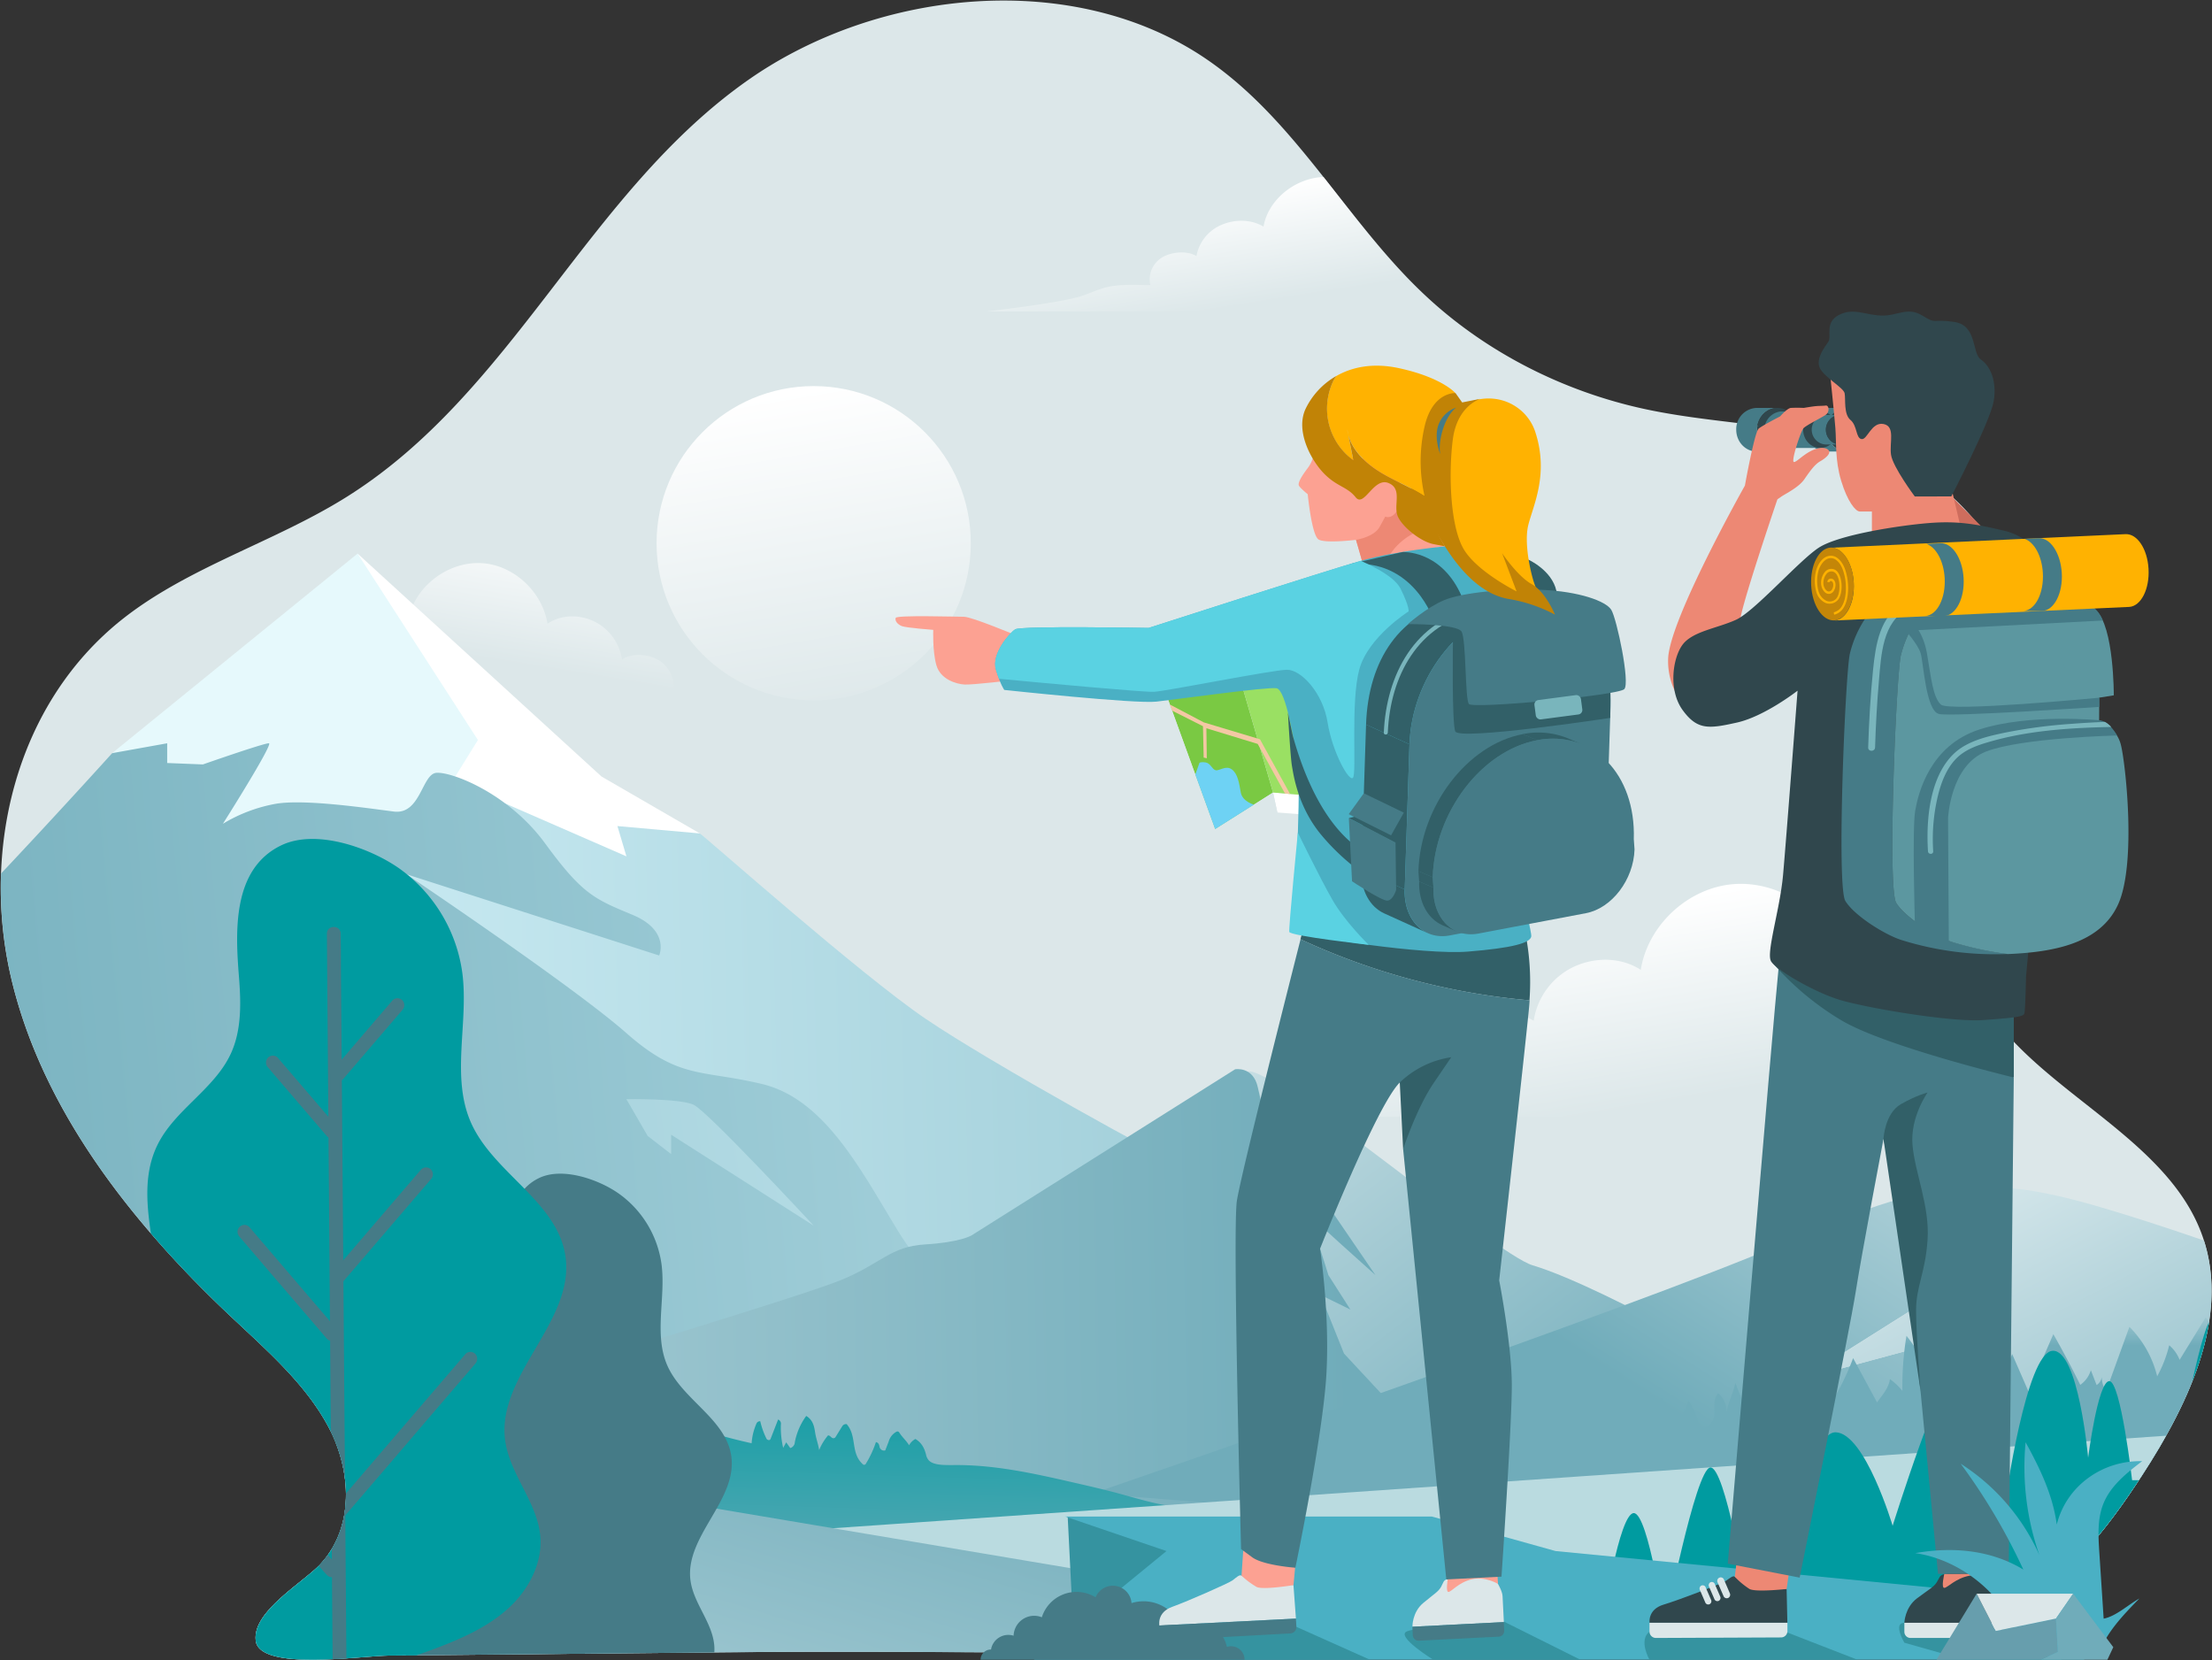 <svg xmlns="http://www.w3.org/2000/svg" xmlns:xlink="http://www.w3.org/1999/xlink" viewBox="0 0 962 722.02"><rect x="0" y="0" width="962" height="722.02" fill="#333333" stroke="none"/><defs><style>.a{fill:none;}.b{fill:#dce7e9;}.c{clip-path:url(#a);}.d{fill:url(#b);}.e{fill:url(#c);}.f{fill:url(#d);}.g{fill:#e6f9fc;}.h{fill:#fff;}.i{fill:url(#e);}.j{fill:url(#f);}.k{fill:url(#g);}.l{fill:url(#h);}.m{fill:url(#i);}.n{fill:url(#j);}.o{fill:url(#k);}.p{fill:url(#l);}.q{fill:url(#m);}.r{fill:#badbe0;}.s{fill:url(#n);}.t{fill:#009ba0;}.u{fill:#3593a0;}.v{fill:#457b87;}.w{fill:url(#p);}.x{fill:#4ab0c4;}.y{fill:#30474d;}.z{fill:#ed8874;}.aa{fill:#326068;}.ab{fill:#ce6d5d;}.ac{isolation:isolate;}.ad{fill:#5c97a0;}.ae{fill:#79b5bc;}.af{fill:#ffb201;}.ag{fill:#c48608;}.ah{fill:#fca192;}.ai{fill:#7ac943;}.aj{fill:#9ae063;}.ak{fill:#c18306;}.al{fill:#6ed2f4;}.am{fill:#f3c8a4;}.an{fill:#5ad2e2;}.ao{fill:#679ead;}.ap{fill:#70acba;}</style><clipPath id="a"><path class="a" d="M111.21,713.31a1.23,1.23,0,0,0,0,.19c1.7,13.34,45.66,6.57,58.14,6.45L315,718.54c97.1-.93,194.2,1.38,291.3.44,60.21-.58,120.41-2.24,180.61-2.83,29.94-.28,61.27-3.06,87.54-16.37,25-12.68,42.17-35.27,56.93-57.88,21.15-32.43,39.7-71.68,25.41-107.19C938.09,488.23,871.19,469.08,856,421.5c-14-43.88,22.9-87.85,24.67-133.6,1.35-35.07-20.19-70.07-53.44-86.82-33.68-17-74.3-15.14-111.64-23.14-36-7.72-69.57-25-95.62-49.35C585.5,96.44,564.09,52.67,524.77,25.78,467.38-13.46,382.39-5.13,325.49,34.71,255.16,84,223.3,171,150.12,216.49,119,235.83,82,246.59,53.44,269.1,6.34,306.27-8.41,370.58,5.15,426.55S56.46,531,99.79,571.94c16,15.08,33.12,29.79,43.15,48.76s11.22,43.77-3.77,59.67C131.56,688.43,109.85,700.72,111.21,713.31Z"/></clipPath><linearGradient id="b" x1="1613.9" y1="397" x2="1599.23" y2="483.19" gradientTransform="matrix(-1, 0, 0, 1, 2303, 0)" gradientUnits="userSpaceOnUse"><stop offset="0" stop-color="#fff"/><stop offset="1" stop-color="#fff" stop-opacity="0"/></linearGradient><linearGradient id="c" x1="4339.94" y1="278.95" x2="4329.54" y2="340.1" gradientTransform="matrix(0.98, -0.01, 0.01, 1, -3996.04, -3.63)" xlink:href="#b"/><linearGradient id="d" x1="619.46" y1="170.7" x2="594.62" y2="316.62" gradientTransform="matrix(-1, 0, 0, 1, 962.18, 0)" xlink:href="#b"/><linearGradient id="e" x1="917.24" y1="508.9" x2="-38.76" y2="486.9" gradientTransform="matrix(-1, 0, 0, 1, 962.18, 0)" gradientUnits="userSpaceOnUse"><stop offset="0" stop-color="#d4f2f9"/><stop offset="1" stop-color="#70acba"/></linearGradient><linearGradient id="f" x1="-2.6" y1="452.83" x2="1080.34" y2="551.83" xlink:href="#e"/><linearGradient id="g" x1="261.97" y1="452.76" x2="1303.97" y2="594.76" xlink:href="#e"/><linearGradient id="h" x1="385.18" y1="316.37" x2="134" y2="641.08" gradientTransform="matrix(-1, 0, 0, 1, 848.27, 0)" gradientUnits="userSpaceOnUse"><stop offset="0" stop-color="#fff"/><stop offset="1" stop-color="#70acba"/></linearGradient><linearGradient id="i" x1="1456.14" y1="613.27" x2="374.67" y2="593.21" gradientTransform="matrix(-1, 0, 0, 1, 962.18, 0)" xlink:href="#h"/><linearGradient id="j" x1="8269.18" y1="306.16" x2="8090.85" y2="587.69" gradientTransform="translate(-7404.79)" xlink:href="#h"/><linearGradient id="k" x1="8214.05" y1="436.98" x2="8359.63" y2="717.23" gradientTransform="translate(-7404.79)" xlink:href="#h"/><linearGradient id="l" x1="130.18" y1="546.16" x2="130.18" y2="585.16" gradientTransform="matrix(-1, 0, 0, 1, 962.18, 0)" xlink:href="#h"/><linearGradient id="m" x1="7791.7" y1="712.02" x2="7795.72" y2="586.2" gradientTransform="translate(-7404.79)" gradientUnits="userSpaceOnUse"><stop offset="0" stop-color="#70acba"/><stop offset="1" stop-color="#009ba0"/></linearGradient><linearGradient id="n" x1="770.47" y1="1060.37" x2="623.45" y2="580.32" gradientTransform="matrix(-1, 0, 0, 1, 962.18, 0)" xlink:href="#h"/><linearGradient id="p" x1="-2038.37" y1="84.2" x2="-2046.85" y2="134.04" gradientTransform="matrix(-1.08, 0, 0, 1, -1676.94, 0)" xlink:href="#b"/></defs><path class="b" d="M111.21,713.31a1.23,1.23,0,0,0,0,.19c1.7,13.34,45.66,6.57,58.14,6.45L315,718.54c97.1-.93,194.2,1.38,291.3.44,60.21-.58,120.41-2.24,180.61-2.83,29.94-.28,61.27-3.06,87.54-16.37,25-12.68,42.17-35.27,56.93-57.88,21.15-32.43,39.7-71.68,25.41-107.19C938.09,488.23,871.19,469.08,856,421.5c-14-43.88,22.9-87.85,24.67-133.6,1.35-35.07-20.19-70.07-53.44-86.82-33.68-17-74.3-15.14-111.64-23.14-36-7.72-69.57-25-95.62-49.35C585.5,96.44,564.09,52.67,524.77,25.78,467.38-13.46,382.39-5.13,325.49,34.71,255.16,84,223.3,171,150.12,216.49,119,235.83,82,246.59,53.44,269.1,6.34,306.27-8.41,370.58,5.15,426.55S56.46,531,99.79,571.94c16,15.08,33.12,29.79,43.15,48.76s11.22,43.77-3.77,59.67C131.56,688.43,109.85,700.72,111.21,713.31Z"/><g class="c"><path class="d" d="M584,475c6.81-1.81,12.85-5.4,19.79-7.4,9.72-2.81,21-1.86,31.23-1.86a20,20,0,0,1,7.84-20.56c6.41-4.45,17.66-5.6,24.14-1.25a31.12,31.12,0,0,1,17.57-23.56c9.3-4.26,20.36-4.16,29,1.38,3.08-19.43,20.54-35.62,40.16-37.25s39.58,11.26,45.83,29.91c11.67-13.24,31.46-18.67,48.26-13.22s29.63,21.44,31.29,39-8.15,36.91-23.63,45.4H521.51C539.88,483,566.76,479.61,584,475Z"/><path class="e" d="M328.28,308.55c-4.74-1.26-8.95-3.79-13.77-5.19-6.77-2-14.62-1.24-21.71-1.2a14.33,14.33,0,0,0-5.52-14.56c-4.47-3.14-12.29-3.91-16.78-.8a22.05,22.05,0,0,0-12.29-16.66c-6.48-3-14.16-2.88-20.11,1.08-2.21-13.77-14.4-25.19-28-26.28s-27.45,8.13-31.73,21.38a32,32,0,0,0-33.57-9.21c-11.65,3.93-20.51,15.32-21.6,27.79S129,311.06,139.74,317l172.65-.88,59.3-.31C358.92,314.06,340.24,311.73,328.28,308.55Z"/><circle class="f" cx="353.87" cy="236.23" r="68.33"/><polygon class="g" points="48.78 327.52 155.51 240.74 194.57 284.13 216.67 327.52 189.61 374.42 82.33 374.42 44.78 362.43 48.78 327.52"/><path class="h" d="M155.51,240.74l52.34,81.07L198,337.69s37,45.88,41.87,42.46,66.08,10.59,66.08,10.59l-1.59-28.31-42.76-24.74Z"/><path class="i" d="M304.31,362.43c2,1.08,69.74,61.32,98.34,80.68s104.64,61.43,115.5,65.78S586,533,586,533s33.3,36.18,54.34,40.49S738,625.05,738,625.05s-68.49-9.11-113.27,11.4-109.82,16.21-109.82,16.21l-76.17-46.47-222.05-154-62.08-72.07,65.22-30.66,52.6,22.94-3.91-13.16Z"/><path class="j" d="M513.4,636.24C508,633.73,459.09,570.6,436,565.59s-31.23-6.73-46.84-32.55-31.23-55.26-57.7-61.62-36-1.84-59.06-22.17-95.72-69.1-95.72-69.1l110,35.37s4.76-10.85-11.54-17.66-21.72-8.69-38-31-41.36-31.48-47.5-30.76-6.81,18.29-18.35,16.82-38-5.42-50.91-3.45a67.27,67.27,0,0,0-23.43,8.76s22.07-34.87,20-35-28.71,9.2-28.71,9.2l-15.53-.62v-8.58l-23.93,4.3s-83.55,92.53-97.07,99.83-45.2,12.86-62.85,24.42-41.88,38.46-60.31,43.52l-18.43,5,61.09,147.16,196.7,60.7,399,1.31,46.53-11.24Z"/><path class="k" d="M353.87,533l-62-39.55v8.42L281.68,494l-9.27-16s23.08-.39,29.19,2.39S353.87,533,353.87,533Z"/><path class="l" d="M912.59,690.06s-49-26.32-61.68-37.37-63.13-57.51-78.14-57.12-30-8.74-45-17-44.67-23.41-61.21-28.32-112.64-87-124-84.26-13.27,18.53-13.27,18.53L541.56,625.2l59.73,59.09,45.31,19.48,228.48,8Z"/><path class="m" d="M537.15,465s7.74-1.42,9.83,7.66l2.08,9.08s11.6,11,13.64,15.07,8.87,18.73,8.87,18.73l26.6,38.95s-32.37-28.9-30.51-28,10.05,28,10.05,28l9.57,15-13-6.39,10.23,25.52s40.92,43.94,43,46.21S643.19,659,643.19,659l20.46,19.19s-31.38-6.7-40.93-13.4-28-15.84-28-15.84L620,673.62l46.55,47.31L217,691.89l28.92-97.36s102.86-30.86,120.14-38,21.15-14.46,36.27-15.37,20.06-3.84,20.06-3.84Z"/><path class="n" d="M841.43,601.66l14.26-21.4-72.1,19.48,57.84-36.41,4.15-8.74-9.63-6,23.85-32.55c-24.6.48-47.93,8.73-85,24.93-61.1,26.7-299.56,108.5-299.56,108.5l300.22,24.19,62-54Z"/><path class="o" d="M1033.72,567.35S967,540.69,913.33,524.9c-21.1-6.21-37.58-9.16-53.53-8.85L836,548.6l9.63,6-4.15,8.74-57.84,36.41,72.1-19.48-14.26,21.4-4,18-62,54,258.25,20.81Z"/><path class="p" d="M552,645q74.12-12.47,149.08-19c3.93-.34,8-.72,11.41-2.71,5.42-3.18,7.84-9.62,9.88-15.56a18.87,18.87,0,0,1,6.07,11.17,25.94,25.94,0,0,0,5.94-9.87,38.59,38.59,0,0,1,4.79,11.11c2.43,2.23,6.08-1.44,6.35-4.73s-.58-7.1,1.69-9.48a9.35,9.35,0,0,1,3.54,8.4c.9-4.58,3.05-8.44,3.94-13A120.83,120.83,0,0,0,764,620.94c2.64-4.55,3.67-9.84,4.64-15l1.86-9.79,9.4,13.92c1.19-5.87,3-11.17,4.22-17,2.16,1.78,3,4.65,3.8,7.35l4.46,15.74a111.15,111.15,0,0,0,13.54-25.55l10.42,19.27c2.26-3.24,5.09-6.22,5.58-10.15a26.79,26.79,0,0,1,5.43,5.15,135.39,135.39,0,0,1,1.78-24,95.59,95.59,0,0,1,16.45,32.07,45.85,45.85,0,0,0,4.22-16.49,60.75,60.75,0,0,1,5.4,10.9l4.68-31.89A103,103,0,0,1,868,604.69c1.92-5.49,5.15-10.39,7.08-15.88l7.1,16.29L893,580.18q6.16,10.86,11.71,22.06a12,12,0,0,0,4.6-6.39l2.51,6.47a4.94,4.94,0,0,0,2.25-3.48,9.72,9.72,0,0,0,1.92,6L926.08,577a45.9,45.9,0,0,1,12.08,21.53,55.56,55.56,0,0,0,5.23-13.5,15.8,15.8,0,0,1,4.53,6.33l11.37-18.51a68.35,68.35,0,0,1,11.45,32.21,57.21,57.21,0,0,0,7.37-15.7,28.51,28.51,0,0,0,3.71,8.5c2.75-5.46,5.61-10.21,8.36-15.67l4,10.24,6-10a90.5,90.5,0,0,1,7.53,17.42l5.46-18.3,5.72,14.19a83,83,0,0,0,12.28-20.31c4.93,2.8,3,10.61,6.12,15.36,3.77,5.78,14.86,2.31,14.67-4.59,16.17,14.77,42.94,13.44,58.16,29.18a5.28,5.28,0,0,1,1.82,3.34c0,1.56-1.21,2.82-2.4,3.83-6.51,5.53-14.32,9.3-22.21,12.59-24.65,10.28-50.79,16.46-76.9,22.08-28.18,6.06-56.49,11.5-84.8,16.95-18.86,3.63-37.85,7.28-57.06,7.35-31.74.13-62.67-9.45-94.23-12.84-13-1.4-26.15-1.74-39.21-2.83-37-3.09-73.28-12.18-109.34-21.23-5.13-1.29-12.35-2.37-17.62-1.88l-46.33,4.31C556.65,647.54,557,646.71,552,645Z"/><path class="q" d="M564.18,661.5q-19.66-1.8-39.18-4.21c-7.59-.93-15.18-1.94-22.47-3.58-5.59-1.26-11-2.89-16.42-4.35-6.27-1.68-12.67-3.15-19.06-4.61-17.1-3.92-34.68-7.9-52.83-7.63-3.73,0-8.21.06-10.24-2a5.46,5.46,0,0,1-1.27-2.67c-.66-2.45-1.74-5-4.61-6.68a6.88,6.88,0,0,0-2.74,2.72c-1.21-2-3-3.49-4.23-5.47a.92.92,0,0,0-.76-.52,1.2,1.2,0,0,0-.6.17,7,7,0,0,0-3.29,4.24L385,630.74a2,2,0,0,1-2.47-1.45c-.17-.84-.32-1.92-1.59-2.16a44.24,44.24,0,0,1-4.37,9.39.89.89,0,0,1-.82.49.9.9,0,0,1-.52-.27c-5.45-4.94-2.4-12.14-7-17.41a1.93,1.93,0,0,0-2,1l-2.77,4.47a1.21,1.21,0,0,1-.81.63c-1.09.17-1.42-1.22-2.54-1.22a24.07,24.07,0,0,0-3.86,6.37c-.42-2.74-1.36-5-1.77-7.76-.38-2.54-.94-5.32-3.85-7.07a28.41,28.41,0,0,0-4.95,11.38,2.79,2.79,0,0,1-2,2.59l-1.77-2.5-1.31,2.42a39,39,0,0,1-1-10.13,1.93,1.93,0,0,0-1.2-2.2l-3.23,8.31a.86.86,0,0,1-.58.61,1.23,1.23,0,0,1-1.34-.77,34.29,34.29,0,0,1-2.61-7.39,1.65,1.65,0,0,0-1.71,1.11,25.56,25.56,0,0,0-2.05,8.45,243.82,243.82,0,0,1-33.66-10c-9.09-3.56-18.35-7.78-29-8a84.83,84.83,0,0,0-6.48-12.1c-1.34-.46-2.69.59-3.34,1.47l-2.81,3.77a87.74,87.74,0,0,1-3.76-8,32.82,32.82,0,0,0-5.49,7.49l-1.7-7.9a1.56,1.56,0,0,0-1.62-1.36q-2.82,4.09-6,8.09a4.29,4.29,0,0,1-1.51,1.37,8.32,8.32,0,0,1-2.94.6c-4.63.38-9.28.58-13.94.63a65.46,65.46,0,0,1,14.87,25.26c2.89,8.8,3.62,18.32,11.6,25.71,6.54,6,17.1,9.78,27.78,12.46,18.9,4.73,39.13,6.78,59.28,8.27,29,2.14,58.23,3.18,87.44,3.57,24.59.32,49.31.18,73.59-2.3C515.68,673.9,540.49,669.48,564.18,661.5Z"/><polygon class="r" points="1163.33 608.99 312.63 668.03 752.44 734.97 1093.33 723.28 1163.33 608.99"/><polygon class="s" points="501.32 687.97 193.99 636.27 71.27 613.66 82.05 745.65 545.33 745.65 501.32 687.97"/><path class="t" d="M678.67,735s3.54-51,9.21-49.48,9.2,19.25,9.2,19.25S704.17,658,710.54,658,724,707.57,724,707.57s13.37-68.7,19.79-69.4,15.62,55.27,15.62,55.27,3.54-32.15,7.08-29.9,11.33,23,11.33,23,7.79-64.08,20.54-63.68,24.75,40.66,24.75,40.66,22-70.27,28.36-69.78,20.74,58.6,20.74,58.6,9-63.94,20.34-64.91,15.58,46.47,15.58,46.47,4.25-33.29,9.21-33.29,9.91,43.08,9.91,43.08H945s12-68.93,17-70.17,23.4,76.54,23.4,76.54l-90.65,53.24L811.11,735Z"/><polygon class="u" points="464.34 659.5 466.81 708.7 511.88 674.51 464.34 659.5"/><g class="c"><path class="v" d="M269.22,519.13a45.21,45.21,0,0,1,18.49,30.76c1.88,14.67-3.45,30.42,2.54,44,6.61,14.9,25.53,23.24,27.79,39.38,2.69,19.16-20.28,34.84-17.75,54,1.32,10,9.46,18.18,10.34,28.22.69,7.88-3.37,15.61-9.16,21s-13.14,8.75-20.52,11.6c-16,6.18-33.18,10.34-50.32,9.13s-34.34-8.26-45.35-21.46-14.7-32.91-6.8-48.18c5.19-10,14.77-17.63,18.4-28.33,6.39-18.85-7.63-41,1.16-58.84,5.08-10.33,16.69-16.32,21.54-26.77,3.24-7,3-15,2.42-22.69-1.05-13.17-2.06-31.53,12.28-38.58C244.59,507.26,260.61,513,269.22,519.13Z"/><path class="v" d="M254.87,788.41l-.06-6.73-.14-18.15-.21-27-.26-32.73-.29-36.1-.29-36.19-.27-34L253.13,569,253,548.35c0-3.23,0-6.48-.07-9.71,0-.15,0-.29,0-.43,0-3.86-6-3.87-6,0l.06,6.73.14,18.15.21,27,.26,32.74.29,36.09.29,36.19.27,34,.22,28.51.17,20.65c0,3.24,0,6.48.07,9.72,0,.14,0,.28,0,.43,0,3.85,6,3.86,6,0Z"/><path class="v" d="M266.49,557.15,251.28,574.9l-2.2,2.56a3.08,3.08,0,0,0,0,4.24,3,3,0,0,0,4.24,0L268.53,564l2.2-2.56a3.09,3.09,0,0,0,0-4.25,3,3,0,0,0-4.24,0Z"/><path class="v" d="M274.9,606.91l-22.57,26.33L249.08,637a3.08,3.08,0,0,0,0,4.24,3,3,0,0,0,4.24,0l22.58-26.33,3.24-3.79a3.07,3.07,0,0,0,0-4.24,3,3,0,0,0-4.24,0Z"/><path class="v" d="M288,661.19l-13.12,15.3L253.9,700.91l-4.82,5.62a3.08,3.08,0,0,0,0,4.24,3,3,0,0,0,4.24,0l13.13-15.31,20.92-24.41,4.82-5.62a3.07,3.07,0,0,0,0-4.24,3,3,0,0,0-4.24,0Z"/><path class="v" d="M229.84,578.27,245.05,596l2.19,2.56a3,3,0,0,0,4.25-4.24l-15.21-17.75-2.2-2.56a3,3,0,0,0-4.24,4.24Z"/><path class="v" d="M221.43,628,244,654.36l3.24,3.79a3,3,0,0,0,4.25-4.24l-22.58-26.33-3.24-3.79a3,3,0,0,0-4.24,4.24Z"/><path class="v" d="M208.38,682.31l13.12,15.31L242.42,722l4.82,5.62a3,3,0,0,0,4.25,0,3.08,3.08,0,0,0,0-4.25l-13.13-15.3-20.92-24.41-4.82-5.62a3,3,0,0,0-4.24,0,3.06,3.06,0,0,0,0,4.24Z"/><path class="t" d="M173.75,377.74a66.86,66.86,0,0,1,27.33,45.49c2.78,21.69-5.1,45,3.76,65,9.77,22,37.75,34.37,41.1,58.24,4,28.33-30,51.51-26.26,79.86,1.95,14.78,14,26.89,15.3,41.74,1,11.64-5,23.07-13.55,31S202,712,191.09,716.21c-23.71,9.15-49.05,15.29-74.4,13.51S65.91,717.5,49.63,698,27.9,649.33,39.58,626.76c7.68-14.85,21.84-26.07,27.2-41.9,9.45-27.87-11.27-60.59,1.72-87,7.52-15.28,24.67-24.14,31.85-39.58,4.79-10.32,4.47-22.21,3.57-33.55-1.54-19.47-3-46.62,18.16-57C137.32,360.2,161,368.73,173.75,377.74Z"/><path class="v" d="M151.09,775.89l-.08-9.95-.21-26.84-.32-39.94-.38-48.4-.43-53.37-.42-53.51-.4-50.23-.33-42.16L148.27,421c0-4.79,0-9.58-.11-14.37,0-.21,0-.42,0-.63,0-3.86-6-3.87-6,0l.08,10,.22,26.84.31,39.94.39,48.4.42,53.37L144,638l.39,50.24.34,42.16.24,30.53c0,4.79,0,9.58.12,14.37v.63c0,3.86,6,3.86,6,0Z"/><path class="v" d="M170.72,435l-22.58,26.35L145,465a3.08,3.08,0,0,0,0,4.25,3,3,0,0,0,4.24,0l22.59-26.35,3.15-3.67a3.1,3.1,0,0,0,0-4.25,3,3,0,0,0-4.25,0Z"/><path class="v" d="M183.16,508.55l-12.93,15.08-20.51,23.93L145,553.08a3.07,3.07,0,0,0,0,4.24,3,3,0,0,0,4.24,0l12.92-15.07,20.51-23.93,4.74-5.52a3.09,3.09,0,0,0,0-4.25,3,3,0,0,0-4.24,0Z"/><path class="v" d="M202.45,588.8l-5.72,6.67-13.73,16-16.61,19.38L152.1,647.55c-2.34,2.72-4.72,5.41-7,8.17l-.1.12a3.07,3.07,0,0,0,0,4.24,3,3,0,0,0,4.24,0l5.72-6.67,13.73-16L185.29,618l14.3-16.68c2.33-2.73,4.71-5.42,7-8.18l.11-.12a3.09,3.09,0,0,0,0-4.24,3,3,0,0,0-4.25,0Z"/><path class="v" d="M116.53,464.18l22.59,26.35,3.15,3.67a3,3,0,0,0,4.24,0,3.06,3.06,0,0,0,0-4.24l-22.59-26.35-3.15-3.67a3,3,0,0,0-4.24,0,3.06,3.06,0,0,0,0,4.24Z"/><path class="v" d="M104.1,537.75,117,552.83l20.51,23.92,4.74,5.53a3,3,0,0,0,4.24-4.24L133.59,563,113.07,539l-4.73-5.52a3,3,0,0,0-4.24,4.24Z"/><path class="v" d="M84.8,618l5.72,6.67,13.73,16,16.61,19.38,14.3,16.67c2.32,2.71,4.53,5.61,7,8.18l.11.12a3,3,0,0,0,4.24,0,3.07,3.07,0,0,0,0-4.25l-5.72-6.67-13.73-16-16.61-19.37-14.3-16.68c-2.32-2.71-4.53-5.6-7-8.17l-.11-.12a3,3,0,0,0-4.24,0,3.06,3.06,0,0,0,0,4.24Z"/></g><path class="w" d="M468.28,129.33c4.27-1.05,8.06-3.12,12.41-4.28,6.1-1.63,13.19-1.08,19.59-1.08a11.13,11.13,0,0,1,4.92-11.89c4-2.57,11.08-3.23,15.14-.72a18.24,18.24,0,0,1,11-13.62c5.84-2.46,12.77-2.41,18.16.8,1.94-11.24,12.89-20.6,25.2-21.54s24.82,6.51,28.74,17.29c7.32-7.65,19.74-10.79,30.27-7.64s18.59,12.4,19.63,22.55-5.11,21.34-14.82,26.25H429.11C440.64,134,457.49,132,468.28,129.33Z"/><path class="t" d="M901.61,702.08l-1.73,6.75c3-10.18,5.94-20.45,11-29.73s12.58-17.62,22.32-21.79c-7.62,6.92-10.4,17.19-13.23,27.08a34.15,34.15,0,0,1,17.5-10.22,31.22,31.22,0,0,1-5.08,5c-6.64,5.82-9.24,14.86-11.53,23.38,4.85-3.74,10.86-5.38,17-5.92-2.52,3.2-6,5.37-8.12,8.84a21.49,21.49,0,0,0-2.19,5.87l-2.07,7.79c-1.68.57-3.07,1.28-4.85,1.29l-24.31.17c0-4.18-.8-8.09-.77-12.28a21,21,0,0,0-.42-5.32c-1.12-4.43-4.91-7.62-7-11.65A16.07,16.07,0,0,1,901.61,702.08Z"/></g><polygon class="x" points="843.04 721.77 449.57 721.77 507.31 674.51 463.26 659.5 622.73 659.5 676.52 674.51 843.04 690.64 896.73 721.77 843.04 721.77"/><path class="u" d="M870.41,701.58l36.25,20.19H854.32l-26.11-7.4s-5.11-8.66,0-8.66S870.41,701.58,870.41,701.58Z"/><path class="u" d="M773.82,708.57l34,13.2H717.37s-4.91-8.44,0-12.25S773.82,708.57,773.82,708.57Z"/><path class="u" d="M651.46,703.88l35.86,17.89h-64s-16.46-10.15-11.5-12.32S651.46,703.88,651.46,703.88Z"/><path class="u" d="M563.8,707.46l32,14.31h-62l-8.55-7.11s-15.16,1.21-18-1.4S563.8,707.46,563.8,707.46Z"/><path class="v" d="M430.92,717.33H431a7.61,7.61,0,0,1,9.82-6,8.94,8.94,0,0,1,8.93-8.67,8.83,8.83,0,0,1,3.34.65,15.81,15.81,0,0,1,23.38-8.68,8.13,8.13,0,0,1,15.63,2.51,17.77,17.77,0,0,1,5.24-.79,17.49,17.49,0,0,1,16.53,11.77,12.72,12.72,0,0,1,19.68,8.08,5.86,5.86,0,0,1,7.71,5.57H426.46A4.46,4.46,0,0,1,430.92,717.33Z"/><path class="y" d="M868.56,688s1.85,3.53,1.85,5.72v12h-42.2s.17-6.67,5.55-10.69,7.23-4.86,8.57-7,1-2.86,3.28-3.53,21.44-3.15,21.44-3.15Z"/><path class="y" d="M777,691l.33,14.71H717.41s-.92-5.8,6.06-7.9,25.38-9.17,27-10.26,3.28-2.61,4-1.85S777,691,777,691Z"/><path class="z" d="M779.29,675.11,777,691s-13.37,1.51-16.14,0a35.12,35.12,0,0,1-6.39-5.3l1.76-14.79Z"/><path class="v" d="M875.79,468.57,873.6,684.44H842.84l-7.57-79.19-6.5-65.06-9.64-44.89s-9.58,50.44-12.1,66.58-24.35,124.18-24.35,124.18L751.41,680s19.81-237.19,22.08-258.86S875.79,468.57,875.79,468.57Z"/><path class="aa" d="M770.21,417.88a122.73,122.73,0,0,0,30.6,25.82c19.16,11.42,75,24.87,75,24.87v-34Z"/><polygon class="ab" points="840.82 207.97 865.03 232.26 848.89 234.53 840.82 210.32 840.82 207.97"/><g class="ac"><path class="v" d="M803.32,177.39h-9.07c-4.91,0-8.91,4.24-8.91,9.48s4,9.49,8.91,9.49h9.07c-4.92,0-8.91-4.25-8.91-9.49A9.21,9.21,0,0,1,803.32,177.39Z"/><ellipse class="y" cx="803.32" cy="186.87" rx="8.91" ry="9.48"/></g><g class="ac"><path class="v" d="M821.91,178.93H804.66a8,8,0,0,0,0,15.89h17.25a8,8,0,0,1,0-15.89Z"/><ellipse class="y" cx="821.91" cy="186.87" rx="7.46" ry="7.94"/></g><g class="ac"><path class="v" d="M830.39,180.44h-6.14a6.44,6.44,0,0,0,0,12.86h6.14a6.44,6.44,0,0,1,0-12.86Z"/><ellipse class="y" cx="830.39" cy="186.87" rx="6.04" ry="6.43"/></g><g class="ac"><path class="v" d="M773.05,177.39H764a9.21,9.21,0,0,0-8.91,9.48c0,5.24,4,9.49,8.91,9.49h9.06c-4.91,0-8.91-4.25-8.91-9.49S768.14,177.39,773.05,177.39Z"/><ellipse class="y" cx="773.05" cy="186.87" rx="8.91" ry="9.48"/></g><g class="ac"><path class="v" d="M791.65,178.93H774.4a8,8,0,0,0,0,15.89h17.25a8,8,0,0,1,0-15.89Z"/><ellipse class="y" cx="791.65" cy="186.87" rx="7.46" ry="7.94"/></g><g class="ac"><path class="v" d="M800.13,180.44H794a6.44,6.44,0,0,0,0,12.86h6.14a6.44,6.44,0,0,1,0-12.86Z"/><ellipse class="y" cx="800.13" cy="186.87" rx="6.04" ry="6.43"/></g><path class="z" d="M725.48,286.32c.68-17.15,33.38-75.15,33.38-75.15s4.2-23.37,6-24.8,9.33-5.3,9.33-5.3,3-3.49,4.62-3.68a53.32,53.32,0,0,1,5.64,0s3.53-.61,5.21-.77,3-.09,4.38-.26,1.82,2.78-.1,4.08-8.4,4.5-9.58,5.76-5.55,14.46-4.2,14.71,5.73-5.37,11.44-6.09c0,0,2.6-.38,3.69,1s-1.33,3.45-3.69,4.79-4.46,4.29-6.9,7.82-8.07,6.22-9.92,7.48L773,217.13s-14,41.09-16,51.27-19.1,43.47-19.1,43.47A30,30,0,0,1,725.48,286.32Z"/><path class="z" d="M795.93,162.91s1.77,16.9,2.27,23.2S798,200,800.72,209.06s6.31,13.37,8.07,13.37h5.3v9.84h10.34l28.24-3-3.42-14.56-8.43-36.38-25-14.13Z"/><path class="y" d="M848.64,215.87s16.89-32.53,18.41-41.36-1.52-15.38-5.55-18.15S860,141.48,849.9,140s-7.32,1.26-13.87-2.77-10.85.25-17.91,0-12.1-3.53-18.41-.25-3,9.33-4.54,11.6-5.55,7.31-3.78,11.35,10.34,8.57,10.84,11.09-.5,9.08,2.53,11.6,2.27,7.82,4.79,8.33,4.29-7.57,9.58-6.56,2.52,8.07,3.28,13.37,10.34,18.15,10.34,18.15Z"/><path class="y" d="M891.28,249.8a26.84,26.84,0,0,0-18.22-18.62c-.43-.12-.86-.24-1.31-.34-12.44-3-20.51-4.38-33-3.37s-39.21,5.05-47.85,10.76-27.8,27.58-35.88,31.28-18.83,5-23.2,10.76-6.39,19.83,0,28.58,11.44,8.07,23.54,5.38,26.4-13.87,26.4-13.87-5,65.57-6.31,80.19-7.31,33.54-5.29,37.33,18.15,13.11,29,16.64,49.18,10.09,63.3,9.08,17.4-1.51,17.9-2.77.76-16.14.76-16.14,13.11-141.48,13.62-153.08C895.08,264.85,893,256,891.28,249.8Z"/><path class="aa" d="M819.13,495.3s.51-11.1,7.57-15.13,11.6-5.05,11.6-5.05-7.57,10.6-6.56,22.7,7.57,26.73,6.56,41.36-5,20.17-5,30.77,2,35.3,2,35.3Z"/><path class="v" d="M804.5,284.3a47.91,47.91,0,0,1,7.6-16.62L902,259.79a33.69,33.69,0,0,1,2.27,2.58l-70,6.15a47.91,47.91,0,0,0-7.6,16.62c-2,9.25-5.89,101-2,107.47s17.49,14.93,24.71,17.11a141,141,0,0,0,24,5.13l-2.14.08a136.1,136.1,0,0,1-44-6.05c-7.23-2.18-20.85-10.69-24.71-17.11S802.49,293.55,804.5,284.3Z"/><path class="ad" d="M824.65,392.61c-3.87-6.43,0-98.22,2-107.47a47.91,47.91,0,0,1,7.6-16.62l70-6.15a39.21,39.21,0,0,1,6.3,11c2.86,7.94,2.36,39.89,2.36,39.89s7.39,2.86,9.41,10.42,6.89,51.28-1,69.27c-7.63,17.36-28.1,21.1-48,21.94a141,141,0,0,1-24-5.13C842.14,407.54,828.52,399,824.65,392.61Z"/><path class="v" d="M913,313.22s-30.44-3-52.12,4S834.26,345,832.92,352.56s-.16,48.08-.16,48.08l7.22,9.42h7.56l-.33-54.31s1-22.86,16.47-28.91,57-7,57-7S917.5,313.55,913,313.22Z"/><path class="ae" d="M830,264.84c-11.36,5.17-11.9,20.4-12.84,31-.85,9.71-1.38,19.46-1.69,29.2-.06,1.94-3.09,1.95-3,0,.35-11.23,1-22.48,2.11-33.66,1.1-10.6,2.85-24.15,13.91-29.18,1.76-.8,3.3,1.81,1.53,2.61Z"/><path class="v" d="M830.75,271.19v-1.6s5.53,4.29,7.3,14.63,2.52,18.91,6.05,22.19,68.86-3,68.86-3l0,4s-63.84,4.35-69.64,3.09S836.53,288,835.27,284s-7.06-10.45-7.06-10.45Z"/><path class="ad" d="M913,303.38l6.29-1s.13-29.94-7.75-36.91l-7.89-7-19.92,3.88,17.78,34.71Z"/><path class="ae" d="M850.51,330.14c-4.15,4.39-6.36,10.34-7.76,16.12a80.73,80.73,0,0,0-2,23.95c.09,1.46-2.18,1.46-2.27,0-.87-13.75.73-32.35,11.22-42.42,5.74-5.51,14.41-7.54,22-9.13a226.22,226.22,0,0,1,29.33-3.89c4.8-.37,9.61-.66,14.42-.82a10.41,10.41,0,0,1,2.73,2.19c-17.81.33-36.56,1.56-53.66,6.65C859.36,324.29,854.22,326.22,850.51,330.14Z"/><path class="v" d="M906.64,261.52s5.87,2.54,7.83,8.33l-82.19,4.28-7.93-6.31Z"/><g class="ac"><path class="af" d="M797.64,269.85l128.24-5.92h.17c5.11-.39,8.84-7.79,8.35-16.53s-4.94-15.35-10-15.12L796.19,238.2c5-.24,9.48,6.47,10,15.12s-3.24,16.13-8.35,16.52Z"/><ellipse class="ag" cx="796.91" cy="254.02" rx="9.27" ry="15.85" transform="translate(-10.87 37.05) rotate(-2.65)"/></g><path class="af" d="M797.68,267.32a6.68,6.68,0,0,0,4.26-3.33c2.09-3.58,2.16-9.3,1.3-13.4-.5-2.35-1.44-5.71-3.86-7.67a4.66,4.66,0,0,0-4.87-.92c-2.58,1-4.28,4.12-4.82,6.72a18.41,18.41,0,0,0,.16,8.44,7.51,7.51,0,0,0,4,5,4.76,4.76,0,0,0,5.8-1.74c1.8-2.82,1.68-8.55-.24-11.36a3.79,3.79,0,0,0-1.7-1.45,3.61,3.61,0,0,0-4,1.05,7.38,7.38,0,0,0-1.7,5.36,5.46,5.46,0,0,0,1.75,3.64,2.48,2.48,0,0,0,2.13.55,2.74,2.74,0,0,0,1.64-1.28c.86-1.34,1.11-3.54,0-4.75a1.74,1.74,0,0,0-2-.4,1.4,1.4,0,0,0-.78,1.38l1-.05c0-.19,0-.3.19-.36a.83.83,0,0,1,.89.17c.72.79.53,2.44-.1,3.42a1.86,1.86,0,0,1-1,.83,1.53,1.53,0,0,1-1.36-.35A4.45,4.45,0,0,1,793,254a6.38,6.38,0,0,1,1.43-4.54,2.66,2.66,0,0,1,3-.79,3,3,0,0,1,1.26,1.09c1.64,2.42,1.76,7.72.21,10.14a3.78,3.78,0,0,1-4.63,1.35,6.62,6.62,0,0,1-3.46-4.38,17.05,17.05,0,0,1-.14-7.9c.57-2.75,2.29-5.2,4.19-6a3.76,3.76,0,0,1,3.95.79c2.17,1.75,3,4.87,3.49,7.06.79,3.76.76,9.3-1.16,12.6a5.8,5.8,0,0,1-3.65,2.87Z"/><path class="v" d="M880.09,265.68c5.11-.39,8.85-7.78,8.35-16.52-.42-7.47-3.8-13.49-8-14.84l6.23-.28c5-.24,9.48,6.47,10,15.12s-3.24,16.13-8.34,16.52h-8.25Z"/><path class="v" d="M837.39,267.88c5.11-.39,8.84-7.78,8.35-16.52-.43-7.47-3.8-13.49-8-14.84l6.23-.28c5-.24,9.48,6.47,10,15.12s-3.24,16.13-8.35,16.52h-8.24Z"/><path class="b" d="M747.59,686.16a1.52,1.52,0,0,1,2.07.54l2.6,6.06a1.56,1.56,0,0,1-.54,2.07,1.52,1.52,0,0,1-2.07-.55l-2.61-6A1.57,1.57,0,0,1,747.59,686.16Z"/><path class="b" d="M743.78,688.14a1.39,1.39,0,0,1,1.9.5l2.4,5.56a1.43,1.43,0,0,1-.5,1.9,1.39,1.39,0,0,1-1.9-.5l-2.4-5.55A1.45,1.45,0,0,1,743.78,688.14Z"/><path class="b" d="M739.81,689.59a1.39,1.39,0,0,1,1.9.5l2.4,5.56a1.44,1.44,0,0,1-.5,1.9,1.39,1.39,0,0,1-1.9-.5l-2.4-5.55A1.45,1.45,0,0,1,739.81,689.59Z"/><path class="b" d="M777.35,705.71c0,.19,0,2,0,3.61a2.77,2.77,0,0,1-2.75,2.75l-54.46.23a2.77,2.77,0,0,1-2.77-2.78l0-3.81Z"/><path class="z" d="M868.56,684.44V688s-5.8-3.91-12-2.77-9.58,5.29-11,5.29,0-6,0-6Z"/><path class="b" d="M870.41,705.71v3.92a2.67,2.67,0,0,1-2.66,2.67H830.87a2.67,2.67,0,0,1-2.66-2.67v-3.92Z"/><path class="ah" d="M442.69,276.62s-20-8.41-23.48-8.41-29.18-.77-29.66.48.77,2.86,2.7,3.6,13.63,1.62,13.63,1.62-.39,9.18,1.35,15.36,8.7,8.22,12.27,8.41,21.25-1.93,21.25-1.93Z"/><polygon class="ai" points="553.65 344.65 537.49 288.87 505.24 296.63 528.46 360.57 553.65 344.65"/><polygon class="h" points="577.61 355.05 555.53 353.32 553.65 344.65 572.33 346.26 577.61 355.05"/><polygon class="b" points="555.53 353.32 524.65 373.98 492.32 291.14 502.02 287.75 528.46 360.57 553.65 344.65 555.53 353.32"/><polygon class="aj" points="553.65 344.65 572.33 346.26 564.01 291.01 544.9 291.98 540.81 300.35 553.65 344.65"/><path class="ah" d="M571.54,196.59a14.51,14.51,0,0,1-2.93,7.12c-2.72,3.62-4.32,6.41-3.68,7.53s3.8,3.68,3.8,3.68,1.73,17.91,4.73,19.7,16.26.14,16.26.14,3,9.72,3.09,11.46-2.29,4.56-2.29,4.56,20.64-9,26.16-10.79a69.12,69.12,0,0,1,12.84-2.51l-27.59-36.81Z"/><path class="z" d="M589.72,234.76s7.83-1.16,10.29-5.64l2.45-4.48s2.46,1.33,5-2.28l2.54-3.61,5.63,12.78a27.54,27.54,0,0,0-9.27,7.12c-3.54,4.55-10.29,14.76-10.29,14.76l-3.77-9.66Z"/><path class="b" d="M562.53,689.32l1.07,14.56-59.38,3s-1.2-5.7,5.61-8.13,24.69-10.34,26.22-11.51,3.11-2.74,3.9-2S562.53,689.32,562.53,689.32Z"/><path class="ah" d="M564,673.47l-1.46,15.85s-13.16,2.17-16,.81a34.64,34.64,0,0,1-6.6-4.93l1-14.74Z"/><path class="v" d="M563.6,703.88c0,.19.12,2,.2,3.58a2.75,2.75,0,0,1-2.59,2.86l-53.93,2.94a2.74,2.74,0,0,1-2.89-2.61l-.17-3.78Z"/><path class="b" d="M651.46,688.78s1.91,3.24,2,5.3l.57,11.33-39.76,2s-.16-6.29,4.72-10.34,6.58-4.92,7.74-7,.82-2.75,2.92-3.49,20.05-4,20.05-4Z"/><path class="ah" d="M651.29,685.45l.17,3.33s-5.65-3.41-11.42-2-8.78,5.44-10.09,5.51-.29-5.71-.29-5.71Z"/><path class="v" d="M654,705.41l.19,3.69a2.52,2.52,0,0,1-2.39,2.64l-34.74,1.75a2.52,2.52,0,0,1-2.64-2.38l-.18-3.7Z"/><polygon class="aa" points="610.22 499.7 608.34 462.36 636.92 453.66 631.76 478.01 610.22 499.7"/><path class="aa" d="M567,402.9l96.17,1.83a109.24,109.24,0,0,1,2,30.29,298.07,298.07,0,0,1-99.61-26.57C566.51,404.93,567,402.9,567,402.9Z"/><path class="v" d="M537.92,522.21c1.69-11.1,22.11-91.75,27.7-113.76A298.07,298.07,0,0,0,665.23,435c-.08,1.27-.18,2.56-.31,3.88C663,458.44,652,556.81,652,556.81s5.48,28.17,5.49,45.59S653,685.64,653,685.64l-24,1.21L610.22,499.7S616,482,623.57,470.88l7.57-11.12a40.76,40.76,0,0,0-22.38,11c-10,9.79-34.67,72.28-34.67,72.28s4.3,27.94,2.75,54.72-13.48,84-13.48,84-14-1-18.8-4.57l-4.82-3.53S536,535.08,537.92,522.21Z"/><path class="x" d="M629.52,237.48s-22.14,2-37.22,6.27-92.76,29.32-92.76,29.32-55.49-1-58,.6-10.49,10.69-8.41,17.55,3.64,8.81,3.64,8.81,56.91,6.14,66.14,5.09,48.15-6.49,52.25-5.82,7.84,23.11,9.33,35.52-2.68,67.76.35,70.22,54.5,10.32,73.58,8.78,27.1-3.69,27.53-6.61-14.29-59.07-14.25-69.82,12.14-71.19,11.12-78.92S629.52,237.48,629.52,237.48Z"/><path class="aa" d="M597.33,372.06s-22-5-35.09-52.1l-2.13-10.11s1.08,19.43,1.76,23.26,2.54,17.68,12.73,29.94a96.55,96.55,0,0,0,21.37,19Z"/><path class="aa" d="M623.61,270s-8.7-27.32-36.69-24.63l23-5.29s15.94-1.08,25,17.56S623.61,270,623.61,270Z"/><path class="aa" d="M664.52,243.29s10.39,4.57,12.36,13.68l2,9.1-13.09,1.77Z"/><g class="ac"><path class="aa" d="M602,397.21l18.88,8.56c-6.23-2.82-10.29-9.89-10-19L592,378.24C591.74,387.31,595.8,394.38,602,397.21Z"/><polygon class="aa" points="612.98 323.67 594.1 315.1 592.04 378.24 610.92 386.8 612.98 323.67"/><path class="aa" d="M658.38,264.09l-25.07-2.31c-24.15,4.57-38.29,25-39.21,53.32L613,323.67C613.9,295.34,634.23,268.67,658.38,264.09Z"/><path class="v" d="M658.38,264.09c-24.15,4.58-44.48,31.25-45.4,59.58l-2.06,63.13c-.43,13.17,8.32,22.12,19.55,20l46.79-8.87c11.24-2.13,20.69-14.53,21.12-27.7l2.06-63.13C701.36,278.77,682.54,259.51,658.38,264.09Z"/></g><g class="ac"><path class="aa" d="M627.19,402.3,633.4,405c-6.23-2.83-10.29-9.9-10-19l-6.21-2.65C616.9,392.41,621,399.48,627.19,402.3Z"/><path class="aa" d="M689,324.1l-6.21-2.64a33.89,33.89,0,0,0-20.56-2.21l6.21,2.65A33.9,33.9,0,0,1,689,324.1Z"/><polygon class="aa" points="623.08 381.48 616.87 378.83 617.19 383.33 623.4 385.98 623.08 381.48"/><path class="aa" d="M668.48,321.9l-6.21-2.65c-24.15,4.58-44.48,31.25-45.4,59.58l6.21,2.64C624,353.15,644.33,326.47,668.48,321.9Z"/><path class="v" d="M668.48,321.9c-24.15,4.57-44.48,31.25-45.4,59.57l.32,4.51c-.43,13.17,8.32,22.12,19.55,20l46.8-8.87c11.23-2.13,20.68-14.53,21.11-27.7l-.32-4.5C711.46,336.58,692.64,317.32,668.48,321.9Z"/></g><path class="aa" d="M700.36,301.32l-.09,10.88s-65.88,10-67.39,5.84-1-38.8-1-38.8l-3.78-7,64.28,8.41Z"/><path class="v" d="M606.91,366.29l.27,20.7s-1.32,4.54-3.83,4.67S588,383.24,588,383.24l-1.39-27.5Z"/><polygon class="aa" points="586.64 355.74 592.82 354.28 609.63 363.09 606.91 366.29 586.64 355.74"/><polygon class="v" points="593.12 344.98 586.56 354.05 604.98 363.27 610.52 353.39 593.12 344.98"/><path class="ae" d="M642.18,266.09c-25.55,5.22-37.58,28-38.62,52.46,0,1.11-1.78,1.2-1.74.08,1.07-25.21,13.48-48.81,39.81-54.2,1.09-.22,1.64,1.43.55,1.66Z"/><path class="v" d="M612.32,271.4s21.25-.12,23.31,3.26,1.47,29.24,3.18,31.48,65-3.71,67.6-6.46-3.29-30.63-5.66-34.48-14.12-8-30.19-8.7-34.74,1.27-42.44,4.46S612.32,271.4,612.32,271.4Z"/><rect class="ae" x="667.57" y="299.29" width="20.42" height="8.5" rx="1.95" transform="matrix(-0.99, 0.13, -0.13, -0.99, 1388.2, 519.96)"/><path class="af" d="M631.88,179.38c7.77-7.17,19.62-8.24,28.17-2a20.94,20.94,0,0,1,7.79,10.92c5.75,18.09-1.08,31.6-3.18,40s1.47,23,3.15,26.87L669.5,259l-10.62.53L643.82,252l-12.37-14.59-8-32.56,5.07-22.32Z"/><path class="ak" d="M633,170.93l2.89,4.08,8-1.58s-10.18,2.82-12.08,17.83-1.09,37.51,4.68,47.42,23.07,18.49,23.07,18.49l-6.29-16.59S660,250.64,666.11,254s10.15,13.29,10.15,13.29a65.36,65.36,0,0,0-19.59-6.72c-10.29-1.52-19.87-9.62-28.28-23S613.53,212,613.53,212l-5.77-24,9.15-15.63,10-3.44Z"/><path class="af" d="M586.35,189l-.45-2.28a18.76,18.76,0,0,0,.45,2.28l2.22,11.21A27.71,27.71,0,0,1,578,170.69a28.85,28.85,0,0,1,1.82-5,19.33,19.33,0,0,1,1.32-2.16c6.79-3.88,15.93-5.93,27.53-3.37,18.61,4.09,24.28,10.78,24.28,10.78s-9.81-.66-13.34,14.28a67.76,67.76,0,0,0-.06,30.51c-5.35-3.44-11.4-5.94-17-9.06C595.39,202.67,588.37,196.76,586.35,189Z"/><path class="af" d="M586.35,189a18.76,18.76,0,0,1-.45-2.28Z"/><path class="ak" d="M623.38,236.61c-5-.93-12.89-6.81-15.32-11.7s2.21-12.27-4.25-14.87-10.53,10.87-14.25,6.2-8.1-4.52-13.77-10.34S563.42,187.55,567.7,178a32.8,32.8,0,0,1,13.48-14.5,19.33,19.33,0,0,0-1.32,2.16,28.85,28.85,0,0,0-1.82,5,27.71,27.71,0,0,0,10.53,29.47L586.35,189c2,7.81,9,13.72,16.24,17.71,5.6,3.12,11.65,5.62,17,9.06a68.58,68.58,0,0,0,8.8,21.82Z"/><path class="v" d="M633.31,177.23s-3.46,2.3-5.7,9.19-1.24,11.09-1.24,11.09-2.89-7-.76-12.84A12.66,12.66,0,0,1,633.31,177.23Z"/><path class="al" d="M545.33,349.91s-5-1.3-5.72-5.32-1.27-8.07-3.88-10-5.48.76-7.05.36-2.18-3-4.28-3.37-2.75.14-2.75.14l-1.81,5.1,8.62,23.72Z"/><polygon class="am" points="561.04 345.29 547.97 321.49 523.52 314.14 508.74 306.35 509.75 309.04 523.17 315.81 523.47 329.44 524.84 329.75 524.66 316.7 546.97 323.51 558.86 345.1 561.04 345.29"/><path class="an" d="M441.52,273.67c2.53-1.58,58-.6,58-.6s76.09-24.58,92.27-29.18c6.21,2.68,14.86,7.16,17.35,12.18,4,8.09,3.44,9.82,3.44,9.82S595,277,591.16,291.1s-1.09,44.86-2.72,47.07-9-11.07-11.07-24-11.51-22.93-17.65-22.91-52.41,9.32-57.91,9.59c-4.38.22-49.24-3.95-67.37-5.67-.41-1.08-.85-2.37-1.33-3.93C431,284.36,439,275.25,441.52,273.67Z"/><path class="an" d="M564.43,362.07s9.52,19.58,15,29.18,15.83,19.64,15.83,19.64S561,407,560.7,405.25,564.43,362.07,564.43,362.07Z"/><path class="x" d="M914.88,703.9,913,675.1c-.47-7.17-.91-14.64,1.81-21.3,3.17-7.79,10.14-13.27,16.81-18.38-17.3-.4-33,10.79-37.13,27.58-1.72-12.89-7.3-24.4-13.56-35.81a115.72,115.72,0,0,0,6,49.06,91.22,91.22,0,0,0-34.23-39.73,263.85,263.85,0,0,1,27.26,46.05c-14-8.54-30.81-10.05-47-7.16,20,2.89,38.78,18.25,45.23,37.35-7.14-4.4-15.85-6-24.24-5.83,4.79,4,8.89,7.92,13.68,12,1.57,1.32,3.2.86,5.15,1.48a15.81,15.81,0,0,0,6.06.3c11.26-.91,22.51,0,33.78-.91,3-9.52,10.82-17.51,17.79-24.65C925.58,697.8,920.3,702.87,914.88,703.9Z"/><polygon class="ao" points="894.14 703.85 894.97 718.39 887.5 721.77 842.46 721.77 842.19 721.72 859.65 693.04 867.96 709.25 894.14 703.85"/><polygon class="b" points="867.96 709.25 859.65 693.04 901.62 693.04 894.14 703.85 867.96 709.25"/><polygon class="ap" points="894.97 718.39 894.14 703.85 901.62 693.04 919.07 716.31 916.51 721.77 887.5 721.77 894.97 718.39"/></svg>